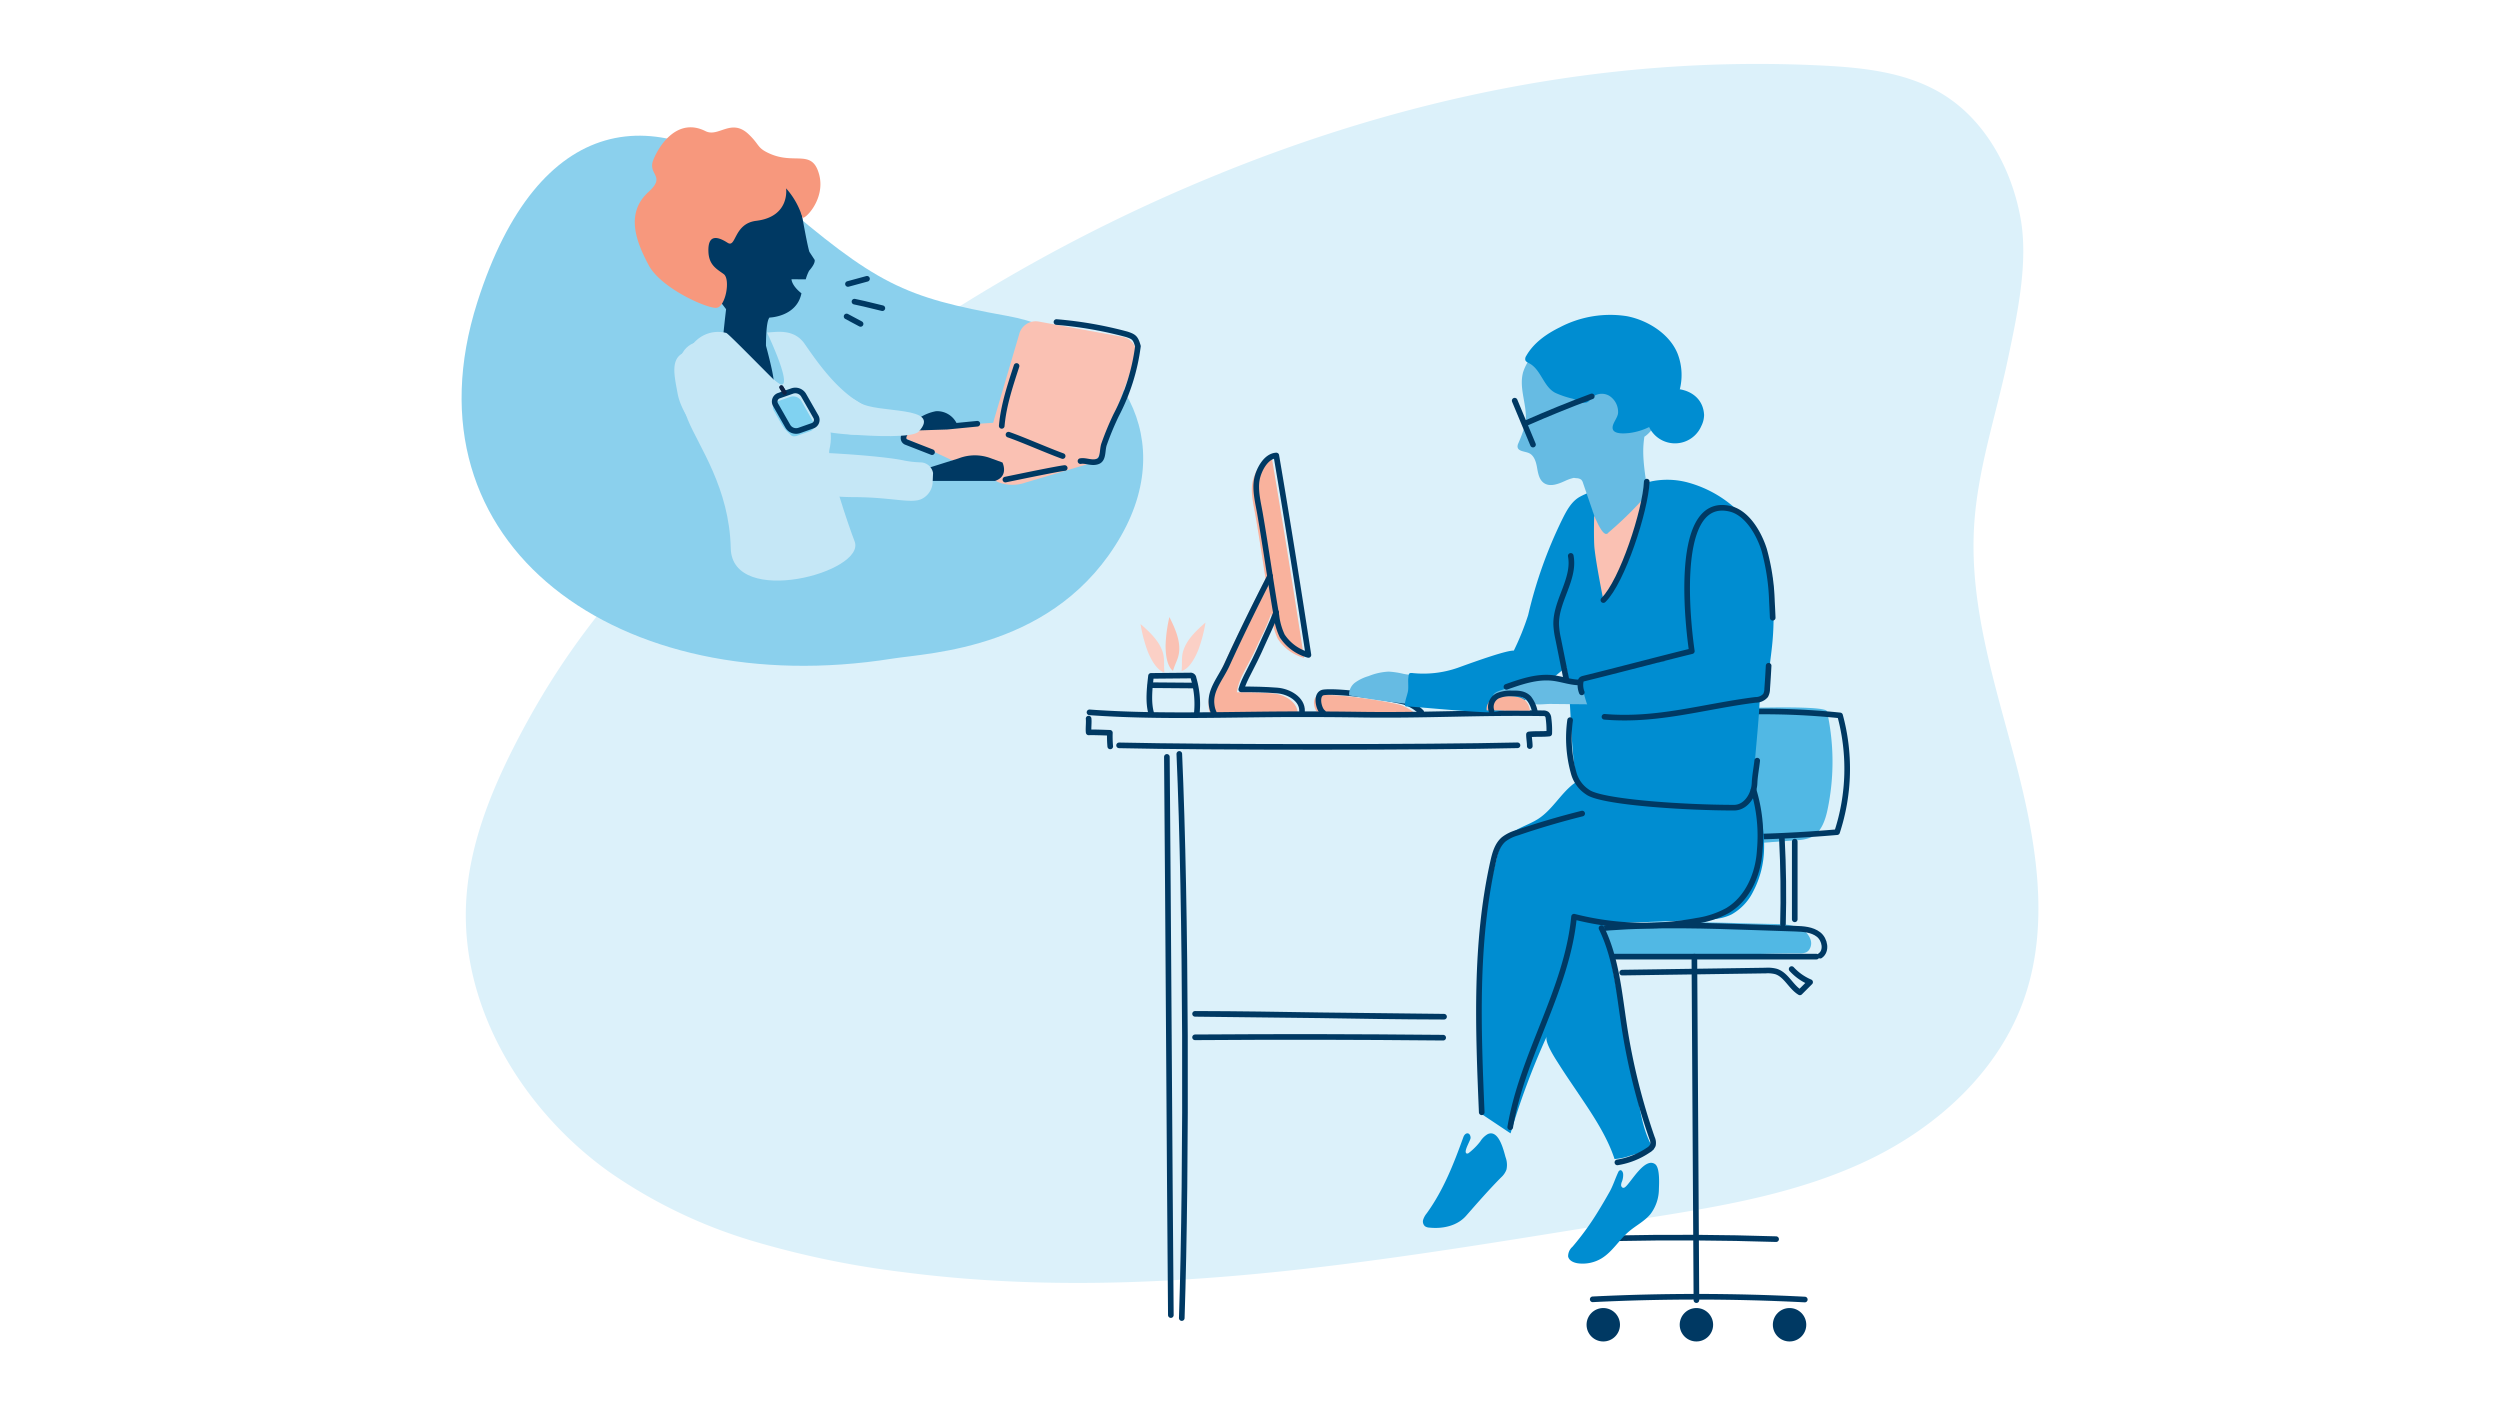 <svg xmlns="http://www.w3.org/2000/svg" width="555" height="312" viewBox="0 0 555 312"><defs><style>.a,.e,.n{fill:none;}.b{fill:#dcf1fa;}.c{fill:#8bd0ed;}.d{fill:#51b8e4;}.e{stroke:#003963;stroke-width:1.25px;}.e,.n{stroke-linecap:round;stroke-linejoin:round;}.f{fill:#003963;}.g{fill:#f9b29d;}.h{fill:#fac1b3;}.i{fill:#fbd0c6;}.j{fill:#66bbe3;}.k{fill:#008dd1;}.l{fill:#c5e7f6;}.m{fill:#80d2f1;}.n{stroke:#0f2244;stroke-width:0.887px;}.o{fill:#f7987d;}</style></defs><g transform="translate(-74 -412)"><path class="a" d="M0,0H555V312H0Z" transform="translate(74 412)"/><g transform="translate(165.739 408.129)"><path class="b" d="M76.353,279.659a202.606,202.606,0,0,0,32.221,6.6c55.731,7.3,111.014-3.4,166.053-12.091,16.6-2.624,33.409-5.542,48.642-12.882s28.946-19.732,34.523-36.19c5.662-16.706,2.368-35.163-2.123-52.248s-10.188-34.322-9.162-52c.733-12.637,4.848-24.651,7.44-36.932,2.082-9.872,4.708-21.723,2.861-31.728-2-10.854-7.7-21.3-16.76-27.094-8.432-5.39-18.751-6.29-28.642-6.738-46.417-2.1-91.586,7.179-134.581,24.965A372.417,372.417,0,0,0,92.737,91.672c-24.62,18.859-47.806,39.374-64.113,66.633q-3.382,5.654-6.367,11.551c-5.345,10.564-9.766,21.912-10.482,33.823-1.438,23.921,12.707,46.752,31.708,60.337A111.324,111.324,0,0,0,76.353,279.659Z" transform="translate(-0.005 0)"/><path class="c" d="M106.3,150.184c8.463-1.343,36.536-2.13,50.86-27.311,13.31-23.4-2.351-44.641-25.307-48.785s-28.989-6.94-51.886-26.647C54.541,25.553,27.726,28.668,14.236,71.018c-17.26,54.183,31.8,88.727,92.068,79.166" transform="translate(0 -0.088)"/><path class="d" d="M315.3,162.568a51.776,51.776,0,0,1,.132,21.785c-.517,2.465-1.453,5.186-3.744,6.233a8.8,8.8,0,0,1-3.025.591l-28.729,2.153a175.317,175.317,0,0,1-5.258-21.489c-1.85-10.353,6.451-9.469,14-9.719C291.138,162.038,314.947,160.99,315.3,162.568Z" transform="translate(-1.447 -0.788)"/><path class="d" d="M311.141,215.919a2.505,2.505,0,0,0,.423-2.422c-1.076-3.044-4.937-3.4-7.611-3.441-13.806-.216-27.622-1.259-41.287.954a4.128,4.128,0,0,0-1.735.56c-1.141.8-1.2,2.434-1.136,3.824.032.748.153,1.638.826,1.964a2.094,2.094,0,0,0,.933.137c5.462-.03,10.855.068,16.348,0,10.392-.138,20.737-.95,31.108-.918a3.648,3.648,0,0,0,1.548-.221A1.773,1.773,0,0,0,311.141,215.919Z" transform="translate(-1.367 -1.051)"/><path class="e" d="M261.7,216.873c-1.465-.958-1.143-3.381.181-4.527s3.193-1.357,4.939-1.486c10.865-.8,21.779-.435,32.667-.064l8.627.293c1.83.063,3.8.171,5.239,1.3s1.885,3.669.369,4.7" transform="translate(-1.372 -1.055)"/><path class="e" d="M265.3,217.335h47.622" transform="translate(-1.397 -1.094)"/><path class="e" d="M269.814,220.9l31.893-.458a7.134,7.134,0,0,1,2.245.206c2.267.71,3.278,3.406,5.31,4.638l2.265-2.269a11.794,11.794,0,0,1-4.1-2.9" transform="translate(-1.422 -1.109)"/><path class="e" d="M285.921,217.334l.454,76.265" transform="translate(-1.51 -1.094)"/><path class="e" d="M263.228,293.829a467.626,467.626,0,0,1,47.084.048" transform="translate(-1.386 -1.51)"/><path class="e" d="M268.426,280.2q17.771-.368,35.546.2" transform="translate(-1.414 -1.438)"/><path class="e" d="M289.582,163.026a164.794,164.794,0,0,1,28.7.458,45.145,45.145,0,0,1-.662,25.92q-11.936,1.034-23.927,1.113" transform="translate(-1.53 -0.793)"/><path class="e" d="M308.329,191.658v17.255" transform="translate(-1.633 -0.953)"/><path class="e" d="M305.459,190.969q.491,9.48.242,18.978" transform="translate(-1.618 -0.949)"/><circle class="f" cx="3.71" cy="3.71" r="3.71" transform="translate(260.478 294.256)"/><circle class="f" cx="3.71" cy="3.71" r="3.71" transform="translate(281.155 294.256)"/><circle class="f" cx="3.71" cy="3.71" r="3.71" transform="translate(301.833 294.256)"/><path class="g" d="M187.286,111.391c-.471,2.416.272,5.231.691,7.657,1.324,7.664,2.322,15,3.646,22.664a14.48,14.48,0,0,0,1.277,4.463,10.2,10.2,0,0,0,5.824,4.23c-2.17-14.106-4.448-28.539-7.133-44.28C189.261,106.251,187.688,109.332,187.286,111.391Z" transform="translate(-0.968 -0.483)"/><path class="g" d="M180.561,152.74c-1.352,2.965-3.448,5.557-3.06,8.791a2.522,2.522,0,0,0,.382,1.272,1.71,1.71,0,0,0,1.121.313c6.08.229,12.166-.02,18.249-.1.09-2.656-2.906-4.387-5.556-4.588s-5.205-.265-7.941-.243c.484-3.413,2.438-5.583,4.779-10.93.656-1.5,2.773-5.246,3.249-8.376.386-2.542.517-6.161-1.052-6.985C187.509,138.2,183.588,146.1,180.561,152.74Z" transform="translate(-0.915 -0.625)"/><path class="g" d="M202.23,159c3.008-.355,12.286.785,17.729,2.072a9.494,9.494,0,0,1,3.881,2.322c-.619-.779-6.455-.173-7.459-.147q-3.647.1-7.3.074c-1.662-.01-5.588.826-7.02-.153C201.039,162.462,200.251,159.231,202.23,159Z" transform="translate(-1.044 -0.773)"/><path class="h" d="M170.556,150.723c1.078-3.033-.39-6.322-1.825-9.2a32.345,32.345,0,0,0-.848,6.27c-.006,1.783.227,4.594,1.644,5.695C169.8,152.543,170.225,151.654,170.556,150.723Z" transform="translate(-0.862 -0.678)"/><path class="i" d="M167.492,150.9c-.162-3.214-2.775-5.693-5.2-7.807a32.349,32.349,0,0,0,1.612,6.119c.675,1.65,1.963,4.158,3.694,4.634C167.492,152.869,167.542,151.885,167.492,150.9Z" transform="translate(-0.832 -0.686)"/><path class="i" d="M171.56,150.572c.162-3.214,2.775-5.694,5.2-7.808a32.309,32.309,0,0,1-1.612,6.119c-.675,1.65-1.963,4.159-3.694,4.635C171.56,152.541,171.511,151.558,171.56,150.572Z" transform="translate(-0.882 -0.684)"/><path class="e" d="M164.721,163.12c-.788-2.511-.392-5.839-.093-8.453l8.659-.081a.666.666,0,0,1,.791.625,20.241,20.241,0,0,1,.7,7.931" transform="translate(-0.843 -0.749)"/><path class="e" d="M164.529,156.744l9.874.078" transform="translate(-0.844 -0.761)"/><path class="e" d="M150.7,164.206c.1.773-.092,2.283.013,3.056,1.126-.045,3.338.05,4.708.093a24.076,24.076,0,0,0,.083,3.022" transform="translate(-0.768 -0.802)"/><path class="e" d="M188.268,110.736c-.472,2.416.273,5.232.691,7.658,1.324,7.663,2.322,15,3.646,22.664a14.5,14.5,0,0,0,1.277,4.463,10.2,10.2,0,0,0,5.824,4.229c-2.17-14.106-4.448-28.538-7.133-44.28C190.243,105.6,188.67,108.678,188.268,110.736Z" transform="translate(-0.974 -0.48)"/><path class="e" d="M198.27,162.418c.09-2.657-2.906-4.388-5.556-4.589s-5.205-.265-7.941-.243c.756-2.6,2.157-4.305,4.879-10.52.656-1.5,1.79-3.743,2.875-6.565" transform="translate(-0.955 -0.672)"/><path class="e" d="M191.133,132.373c-3.222,6.3-6.565,13.076-9.592,19.719-1.352,2.965-3.774,5.556-3.386,8.791a5.691,5.691,0,0,0,.527,1.926" transform="translate(-0.919 -0.627)"/><path class="e" d="M203.047,162.835c-1.026-.7-1.814-4.258.165-4.492,3.008-.354,12.286.785,17.729,2.073a9.492,9.492,0,0,1,3.881,2.321" transform="translate(-1.05 -0.77)"/><path class="e" d="M150.9,162.806c15.513,1.119,31.082.416,46.636.416,4.27,0,8.823.024,13.235.09,14.879.227,25.944-.523,40.823-.3a1.362,1.362,0,0,1,.8.181,1.312,1.312,0,0,1,.4.918,19.589,19.589,0,0,1,.168,3.405c-1.5.172-3,.02-4.5.193-.012.772.192,1.816.18,2.589" transform="translate(-0.769 -0.794)"/><path class="j" d="M246.768,149.9c-6.195-.353-11.379,3.051-17.476,4.206a22.621,22.621,0,0,1-8.358.008,19.129,19.129,0,0,0-3.275-.5,13.434,13.434,0,0,0-4.466.989,9.779,9.779,0,0,0-2.98,1.421,3.312,3.312,0,0,0-1.366,2.865,178.007,178.007,0,0,0,29.869,2.926,14.185,14.185,0,0,0,4.2-.148,14.471,14.471,0,0,0,3.644-1.807c4.813-3.088,8.955-7.1,13.061-11.076a10,10,0,0,0,2.414-3.047,7.508,7.508,0,0,0-.107-5.327c-.717-2.118-2.166-4.243-4.356-4.7C251.585,134.463,247.628,145.663,246.768,149.9Z" transform="translate(-1.087 -0.645)"/><path class="k" d="M298.676,202.717a11.7,11.7,0,0,1-4.7,4.984c-2.136,1.1-4.624,1.2-7.024,1.289l-21.394.764c-.213.008,1.5,7.71,1.629,8.359q1.129,5.842,2.275,11.681,1.565,7.979,3.159,15.952c.935,4.676,1.393,10.037,4.038,14.142-1.675.443-3.347.893-5.022,1.329a13.078,13.078,0,0,1-3.7.821c-1.8-5.462-5.321-10.5-8.508-15.242-1.3-1.928-2.6-3.822-3.835-5.777-.659-1.042-3.282-4.952-2.705-6.221a165.427,165.427,0,0,0-8.038,21.545l-6.922-4.617c.693-6.082,0-12.226-.268-18.343a128.515,128.515,0,0,1,4.068-37.981,11.534,11.534,0,0,1,1.869-4.395c1.838-2.291,5.021-2.923,7.475-4.537,3-1.975,4.8-5.35,7.6-7.6a18.224,18.224,0,0,1,10.4-3.526,97.649,97.649,0,0,1,11.148.435c3.55.192,7.108.148,10.66.041,1.974-.06,4.038-.361,5.492,1.227,3.6,3.935,4.944,11.315,4.749,16.442A20.989,20.989,0,0,1,298.676,202.717Z" transform="translate(-1.245 -0.863)"/><path class="k" d="M277.895,269.165c.042-1.179.245-4.737-.853-5.514-2.275-1.608-5.326,4.023-6.588,5.058a.761.761,0,0,1-.412.207c-.3.021-.529-.3-.543-.6a2.342,2.342,0,0,1,.221-.867,4.2,4.2,0,0,0,.239-1.558c-.017-.438-.306-1.006-.722-.866a.79.79,0,0,0-.392.459c-.664,1.411-1.141,2.981-1.9,4.325-.829,1.471-1.676,2.932-2.567,4.367A60.915,60.915,0,0,1,258.706,282a2.792,2.792,0,0,0-.968,2.125c.165.964,1.275,1.436,2.246,1.557a8.113,8.113,0,0,0,5.187-1.112c2.4-1.465,3.871-4.066,6-5.905,1.605-1.385,3.6-2.348,4.916-4.008A9.323,9.323,0,0,0,277.895,269.165Z" transform="translate(-1.356 -1.346)"/><path class="k" d="M236.034,260.711a13.977,13.977,0,0,0,2.022-2.121,4.791,4.791,0,0,1,1.673-1.644c2.463-1.085,3.538,3.714,3.944,5.131a4.849,4.849,0,0,1,.195,2.777,4.416,4.416,0,0,1-1.163,1.691c-2.7,2.718-5.254,5.652-7.783,8.532-1.984,2.259-5.175,2.944-8.17,2.634a1.907,1.907,0,0,1-.964-.3,1.405,1.405,0,0,1-.4-1.469,4.386,4.386,0,0,1,.782-1.4c3.725-5.154,5.985-10.96,8.128-16.895.447-1.236,1.571-1.107,1.613.126.019.566-1.7,3.165-.859,3.49a.547.547,0,0,0,.5-.162Q235.8,260.913,236.034,260.711Z" transform="translate(-1.178 -1.31)"/><path class="k" d="M248.664,140.949a98.876,98.876,0,0,1,7.582-21.29c.951-1.9,2.039-3.992,3.98-5.03a18.1,18.1,0,0,1,4.527-1.673,36.268,36.268,0,0,1,9.943-.529,17.585,17.585,0,0,1,12.816,6.024,34.758,34.758,0,0,1,7.469,13.345c2.2,7.094,5.32,16.951,5.214,24.378s-1.09,14.482-1.566,22.3a2.612,2.612,0,0,1-.184,1.282,1.919,1.919,0,0,1-.723.591c-2.42,1.349-7.42,1.326-10.232,1.133-4.747-.325-8.864-1.164-13.22-1.5-4.744-.363-9.588.923-13.671-1.522a3.052,3.052,0,0,1-.98-.81,3.182,3.182,0,0,1-.433-1.352c-1.19-7.547-.941-16.219-1.992-23.781-1.3.838-3.02,2.441-5.308,4.349-1.672,1.394-6.688,5.9-12.718,5.643s-16.535-1.335-17.484-1.281.211-2.516.327-3.53-.046-2.04.061-2.835.008-1.165.949-1.051a23.123,23.123,0,0,0,10.021-1.171c4.657-1.693,10.9-3.892,12.445-3.814A59.051,59.051,0,0,0,248.664,140.949Z" transform="translate(-1.156 -0.517)"/><path class="j" d="M301.63,156.384a4.293,4.293,0,0,1-.852,2.505,4.191,4.191,0,0,1-2.3,1.033c-6.114,1.288-12.421,1.23-18.669,1.168l-20.076-.2q-3-.03-5.994-.06c-1.47-.014-3.439.407-4.767-.342a18.545,18.545,0,0,0-1.78-1.262c-1.1-.457-2.322.126-3.5.3a5.016,5.016,0,0,1-2.754-.39c.134-.7.918-1.047,1.6-1.276l5.432-1.832c.68-.229,1.361-.458,2.059-.633a11.986,11.986,0,0,1,5.413-.212c1.442.34,2.627,1.03,4.176,1.077,2.889.087,5.562-1.317,8.342-1.881,2.25-.455,4.484-.737,6.716-1.334,4.373-1.172,8.809-2.685,13.4-2.3.507.042,1.109.07,1.422-.331a1.41,1.41,0,0,0,.23-.68,18.9,18.9,0,0,0-.343-6.666q6.813-.085,13.607-.688C302.92,147.06,302.152,151.737,301.63,156.384Z" transform="translate(-1.263 -0.682)"/><path class="k" d="M284.254,111.45a25.917,25.917,0,0,1,11.96,7,25.065,25.065,0,0,1,5.741,9.882c1.715,4.286,1.592,8.451,1.536,12.956a.692.692,0,0,1-.145.51.653.653,0,0,1-.153.1c-4.59,2.411-10.17,2.032-15.17.661-1.448-4-2.1-8.021-4.141-11.849a34.125,34.125,0,0,0-7.454-9.469,4.692,4.692,0,0,1-1.348-1.578,4.364,4.364,0,0,1-.177-1.963q.125-2.014.25-4.029c.1-1.539-.217-2.144,1.344-2.464A17.593,17.593,0,0,1,284.254,111.45Z" transform="translate(-1.45 -0.509)"/><path class="e" d="M238.45,251.717c-.778-18.6-1.535-37.457,2.527-55.627.406-1.818.933-3.747,2.348-4.958a8.858,8.858,0,0,1,2.979-1.47q7.128-2.435,14.443-4.261" transform="translate(-1.246 -0.918)"/><path class="e" d="M258.183,164.545a28.842,28.842,0,0,0,.795,11.738,7.356,7.356,0,0,0,3.1,4.24c2.99,2.233,21.444,3.454,32.492,3.456,2.72,0,4.465-2.946,4.562-5.467.06-1.561.383-3.149.587-4.973" transform="translate(-1.357 -0.804)"/><path class="e" d="M298.835,180.126a34.8,34.8,0,0,1,1.381,13.282c-.279,5.293-2.6,10.775-7.152,13.492a20.456,20.456,0,0,1-6.792,2.264,63.276,63.276,0,0,1-27.286-.9C257.425,224.514,247.5,238.895,244.815,255" transform="translate(-1.285 -0.889)"/><path class="e" d="M265.191,210.974c3.319,6.776,3.922,14.5,5.077,21.955a140.494,140.494,0,0,0,6.147,24.655,2.5,2.5,0,0,1,.191,1.566,2.317,2.317,0,0,1-1,1.094,17.02,17.02,0,0,1-6.888,2.74" transform="translate(-1.397 -1.059)"/><path class="e" d="M258.31,127.881c.978,5.151-3.339,9.973-3.238,15.215a18.48,18.48,0,0,0,.457,3.27l1.774,8.808" transform="translate(-1.341 -0.603)"/><path class="e" d="M243.973,157.083c3.319-1.174,6.782-2.366,10.279-1.964,1.842.212,3.62.862,5.471.977a19.087,19.087,0,0,0,5.552-.757l13.865-3.3" transform="translate(-1.28 -0.735)"/><path class="j" d="M277.591,95.667c2.92-5.357.076-11.117-6.08-14.328a21.035,21.035,0,0,0-7.384-2,23.7,23.7,0,0,0-8.006.247c.009-.128.022-.258.042-.386a5.316,5.316,0,0,0-1.425.777c-.257.087-.512.177-.765.279a10.457,10.457,0,0,0-6.3,6.618,7.774,7.774,0,0,0-.171.809c-.571,3.633,1.4,7.359.609,10.951a36.061,36.061,0,0,1-1.533,4.088,1.6,1.6,0,0,0-.126.7c.117,1,1.563.962,2.49,1.357,1.184.5,1.613,1.939,1.834,3.206s.459,2.692,1.509,3.436c1.357.963,3.216.24,4.728-.456a9.462,9.462,0,0,1,1.937-.674c.194.029.387.055.579.075a1.816,1.816,0,0,1,1.056.329,1.723,1.723,0,0,1,.407.748l2.13,6.2a.339.339,0,0,0,.071.206l.275.8c.521,1.519.85,5.017,2.661,4.176,1.361-.632,2.963-2.36,4.248-3.266a11.962,11.962,0,0,0,2.693-3.061c1.282-1.228,2.283-3.222,2.189-3.783-1.162-6.89-.986-9.154-.655-11.551C276.254,100.1,277.873,97.585,277.591,95.667Z" transform="translate(-1.294 -0.335)"/><path class="k" d="M254.78,91.355l.087.045a20.051,20.051,0,0,0,3.765,1.272c.98.268,2.556,1.412,3.536.665a4.967,4.967,0,0,0,.661-.749,3.265,3.265,0,0,1,4.019-.527,4.251,4.251,0,0,1,1.931,3.728c-.026,1.144-1.412,2.463-1.2,3.56.239,1.249,2.549,1.079,3.631.966a13.893,13.893,0,0,0,8.326-4.157,13.1,13.1,0,0,0,2.45-13.477c-1.8-4.452-6.736-7.453-11.275-8.315a24.035,24.035,0,0,0-14.869,2.478c-2.966,1.454-5.805,3.449-7.441,6.318a1.231,1.231,0,0,0-.222.935c.117.383.541.562.9.749C251.66,86.213,252.212,89.993,254.78,91.355Z" transform="translate(-1.303 -0.307)"/><path class="k" d="M278.2,91.224c-2.421,1.053-3.993,3.42-2.718,6.989a6.362,6.362,0,0,0,11.93.614,5.566,5.566,0,0,0,.608-2.452C287.754,91.12,281.946,89.566,278.2,91.224Z" transform="translate(-1.451 -0.398)"/><path class="e" d="M245.811,93.231c1.359,3.242,2.708,6.51,4.067,9.755" transform="translate(-1.29 -0.413)"/><path class="e" d="M248.156,98.285c5.018-2.213,9.678-4.106,14.786-6.009" transform="translate(-1.303 -0.407)"/><path class="k" d="M287.374,120.243a17.043,17.043,0,0,0-3.033,8.617c-.812,10.042.552,10.932,1.665,20.937-7.393,1.463-16.869,3.531-24.262,4.993-.25.055-.561.106-.692.346-.678.954.781,5.313,1.127,6.235.143.4.5,1.68.794,1.607.489-.071.595-.261.966-.22,12.275,1.412,23.188-1.685,35.161-2.776a3,3,0,0,0,2.353-.937,3.046,3.046,0,0,0,.414-1.478c.971-9.095,1.646-10.45,1.5-19.607-.079-3.8.041-6.086-2.3-11.347S293.216,112.228,287.374,120.243Z" transform="translate(-1.373 -0.543)"/><path class="e" d="M265.854,163.738c11.781,1.01,22.127-2.339,33.545-3.761a2.851,2.851,0,0,0,2.223-.985,3.018,3.018,0,0,0,.353-1.456q.189-2.563.321-5.134" transform="translate(-1.4 -0.737)"/><path class="e" d="M260.787,158.12a4.506,4.506,0,0,1-.178-2.7c.12-.249.429-.314.674-.379,7.3-1.79,16.64-4.28,23.937-6.071-.263-1.749-5.079-34.816,8.492-31.606,3.769.891,6.408,5.42,7.565,9.113A47.905,47.905,0,0,1,303,137.948q.1,1.8.173,3.607" transform="translate(-1.371 -0.544)"/><path class="h" d="M263.561,118.847s-.12,3.51,0,6.419,2.037,12.356,2.037,12.356,3.227-5.633,4.772-9.156c1.721-3.926,3.391-11.636,4.187-13.464a79.668,79.668,0,0,1-8.073,7.829C265.425,123.7,263.561,118.847,263.561,118.847Z" transform="translate(-1.387 -0.532)"/><path class="e" d="M265.609,137.6c4.2-4.072,9.367-19.97,9.631-26.3" transform="translate(-1.399 -0.512)"/><path class="g" d="M239.564,162.36a2.464,2.464,0,0,1,1.447-2.592,7.2,7.2,0,0,1,3.133-.533c1.464-.029,3.113.016,4.121,1.078a3.805,3.805,0,0,1,.905,2.09" transform="translate(-1.256 -0.775)"/><path class="e" d="M240.634,162.45a2.757,2.757,0,0,1,1.359-3.337,7.2,7.2,0,0,1,3.133-.533c1.464-.028,2.788.016,3.8,1.078a7.239,7.239,0,0,1,1.317,2.873" transform="translate(-1.261 -0.771)"/><path class="e" d="M170.946,172.082c1.485,33.778,1.668,91.456.547,125.248" transform="translate(-0.879 -0.845)"/><path class="e" d="M168.171,172.746c.294,33.36.589,90.564.882,123.924" transform="translate(-0.864 -0.849)"/><path class="e" d="M157.5,170.175c20.293.465,68.161.461,88.454-.012" transform="translate(-0.806 -0.835)"/><path class="e" d="M229.74,230.743c-20.163-.212-35.113-.423-55.276-.634C194.435,230.163,209.769,230.691,229.74,230.743Z" transform="translate(-0.899 -1.164)"/><path class="e" d="M174.461,235.347c20.359-.134,34.727-.107,55.086.081" transform="translate(-0.899 -1.192)"/><path class="l" d="M92.65,104.051c-.616,2.687,4.416,17.324,5.6,20.339,2.676,6.833-27.217,14.854-27.5,1.517s-7.1-22.587-9.529-28.516c-4.319-10.547-3.308-22.6,11.349-15.05C75,83.6,79.092,88.068,82.581,90.065c4.169,2.384,12.127,5,10.069,13.986" transform="translate(-0.265 -0.34)"/><path class="h" d="M152.493,106.677l-21.287-8.622-19.318,1.18c-1.157.088-3.108,1.975-2.027,2.392l20.538,9.719a8.792,8.792,0,0,0,6.192.053Z" transform="translate(-0.542 -0.439)"/><path class="h" d="M135.215,78.234,129.7,96.97c-.585,1.991-.948,4.081,1.036,4.691l15.378,5.021c1.81.557,5.984.379,6.783-1.34l7.945-21.061a3.79,3.79,0,0,0-2.806-5.334l-18.56-3.381a3.79,3.79,0,0,0-4.265,2.667" transform="translate(-0.65 -0.315)"/><path class="e" d="M145.17,108.091c-1.423.109-13.17,2.564-13.17,2.564m-6.233-12.4-6.705.656-7.368.236c-1.962.382-3.019,2.528-1.765,3.164l5.784,2.256m32.954,1.987c1.235-.212,2.554.58,3.872.052s.883-2.594,1.41-3.913a64.293,64.293,0,0,1,2.636-6.335,45.207,45.207,0,0,0,4.837-15.31c-.527-1.848-.884-2.111-2.465-2.639a87.115,87.115,0,0,0-15.62-2.73m-8.86,9.756c-1.411,4.345-2.891,8.719-3.289,13.3m1.5,1.946c3.386,1.189,8.648,3.526,12.024,4.751" transform="translate(-0.541 -0.316)"/><path class="f" d="M112.9,108.861l8.583-2.7.392-.14a10,10,0,0,1,6.795.02l2.7.985s1.483,3.026-1.64,4.087l-14.763.011" transform="translate(-0.561 -0.48)"/><path class="f" d="M112.9,99.2V97.083a10.133,10.133,0,0,1,3.7-1.5,4.828,4.828,0,0,1,4.746,3.013Z" transform="translate(-0.561 -0.425)"/><path class="f" d="M83.056,43.8l-14.8,3.668-5.612,5.585s-1.907,9.724-1.072,9.815S69.73,72.65,69.73,72.65s-.76,6.389-.674,6.89,9.079,6.838,10.723,9.2-1.192-7.977-1.192-7.977-.051-5.5.794-6.256c0,0,6.034-.144,7.079-5.392,0,0-2.031-1.48-2.214-3.107l3.171.011a9.79,9.79,0,0,1,.732-1.889c.536-.621,1.367-1.672,1.248-2.422l-1.173-1.793c-.539-1.653-2.024-10.1-2.429-12.868-.187-1.279-.912-3.982-.912-3.982" transform="translate(-0.278 -0.137)"/><path class="l" d="M112.694,100.078c-1.307,1.432-10.059,1.063-15.123.656-2.656-.213-3.224-3.376-1.831-5.649,1.038-1.7-.412-4.125,3.723-1.451,3.932,2.544,18.553.613,13.23,6.443" transform="translate(-0.462 -0.408)"/><path class="l" d="M78.806,78.011c1.615,0,5.832-1.061,8.3,2.441s6.8,10.073,12.636,13.377,3.1,6.556,1.11,6.825-15.949.079-23.094-6.825-12.039,0-12.039,0-5.613-.78-4.887-9.343a7.144,7.144,0,0,1,8.939-6.37c.548.154,10.9,10.867,11.42,11.174,4.187,2.466-2.383-11.279-2.383-11.279" transform="translate(-0.275 -0.328)"/><path class="l" d="M80.838,107.956a3.739,3.739,0,0,0-.271,2.106c.112.091,2.165,2.347,11.248,4.288a64.972,64.972,0,0,0,6.517.362c8.241.014,12.649,1.52,14.944.392a4.341,4.341,0,0,0,2.418-3.7l.09-2.058a2.876,2.876,0,0,0-2.771-2.354,21.642,21.642,0,0,1-3.86-.451c-5.083-1.064-20.653-2.035-24.671-1.752-3.735.264-3.106,2.136-3.644,3.168" transform="translate(-0.383 -0.476)"/><path class="m" d="M88.43,100.028l-2.857,1a2.106,2.106,0,0,1-2.45-.879l-2.7-4.732a1.366,1.366,0,0,1,.8-2.024l2.857-1.005a2.109,2.109,0,0,1,2.45.879l2.7,4.735a1.365,1.365,0,0,1-.8,2.022" transform="translate(-0.381 -0.407)"/><path class="e" d="M88.958,98.82l-2.9,1.02a2.14,2.14,0,0,1-2.489-.893l-2.741-4.807a1.387,1.387,0,0,1,.809-2.055l2.9-1.02a2.138,2.138,0,0,1,2.487.893l2.742,4.808A1.386,1.386,0,0,1,88.958,98.82Z" transform="translate(-0.384 -0.4)"/><line class="n" x2="0.713" y2="1.178" transform="translate(81.726 89.859)"/><path class="l" d="M60.493,82.465c7.386-2.923,14.269,5.744,17.343,10.374,1.944,2.928,5.472,8.821,11.5,11.491-1.238,2.845-.6,6.46.532,9.212a9.75,9.75,0,0,0,1.262,2.183,2.027,2.027,0,0,1-.22,0,1.535,1.535,0,0,0-.3.008c-5.875.762-10.156-.23-14.865-4.25l-5.536-4.716c-4.381-3.738-10.238-9.577-11.268-15.243-.716-3.94-1.679-7.783,1.553-9.061" transform="translate(-0.261 -0.35)"/><path class="e" d="M96.675,74.385l3.11,1.661M98.423,71.1l2.176.477,4.018.975m-7.638-5.374,4.231-1.151" transform="translate(-0.472 -0.263)"/><path class="o" d="M82.983,45.76a17.015,17.015,0,0,1,3.612,6.425c.246.87,5.269-3.9,3.712-9.555s-5.349-2.084-10.931-4.564c-2.922-1.3-2.151-1.883-4.7-4.305-3.867-3.687-6.689.763-9.582-.7-6.166-3.107-10.261,3.054-11.584,6.39s2.923,3.5-1.059,7.1c-5.181,4.69-2.81,10.972.048,16.3,2.75,5.126,13.017,9.649,15.044,9.434s3.131-6.358,1.6-7.484-3.286-1.967-3.4-4.973c-.163-4.153,2.3-3.241,4.252-1.984s1.313-4.259,6.364-4.874c7.584-.923,6.624-7.221,6.624-7.221" transform="translate(-0.212 -0.078)"/><line class="n" x2="0.713" y2="1.178" transform="translate(81.726 89.859)"/></g></g></svg>